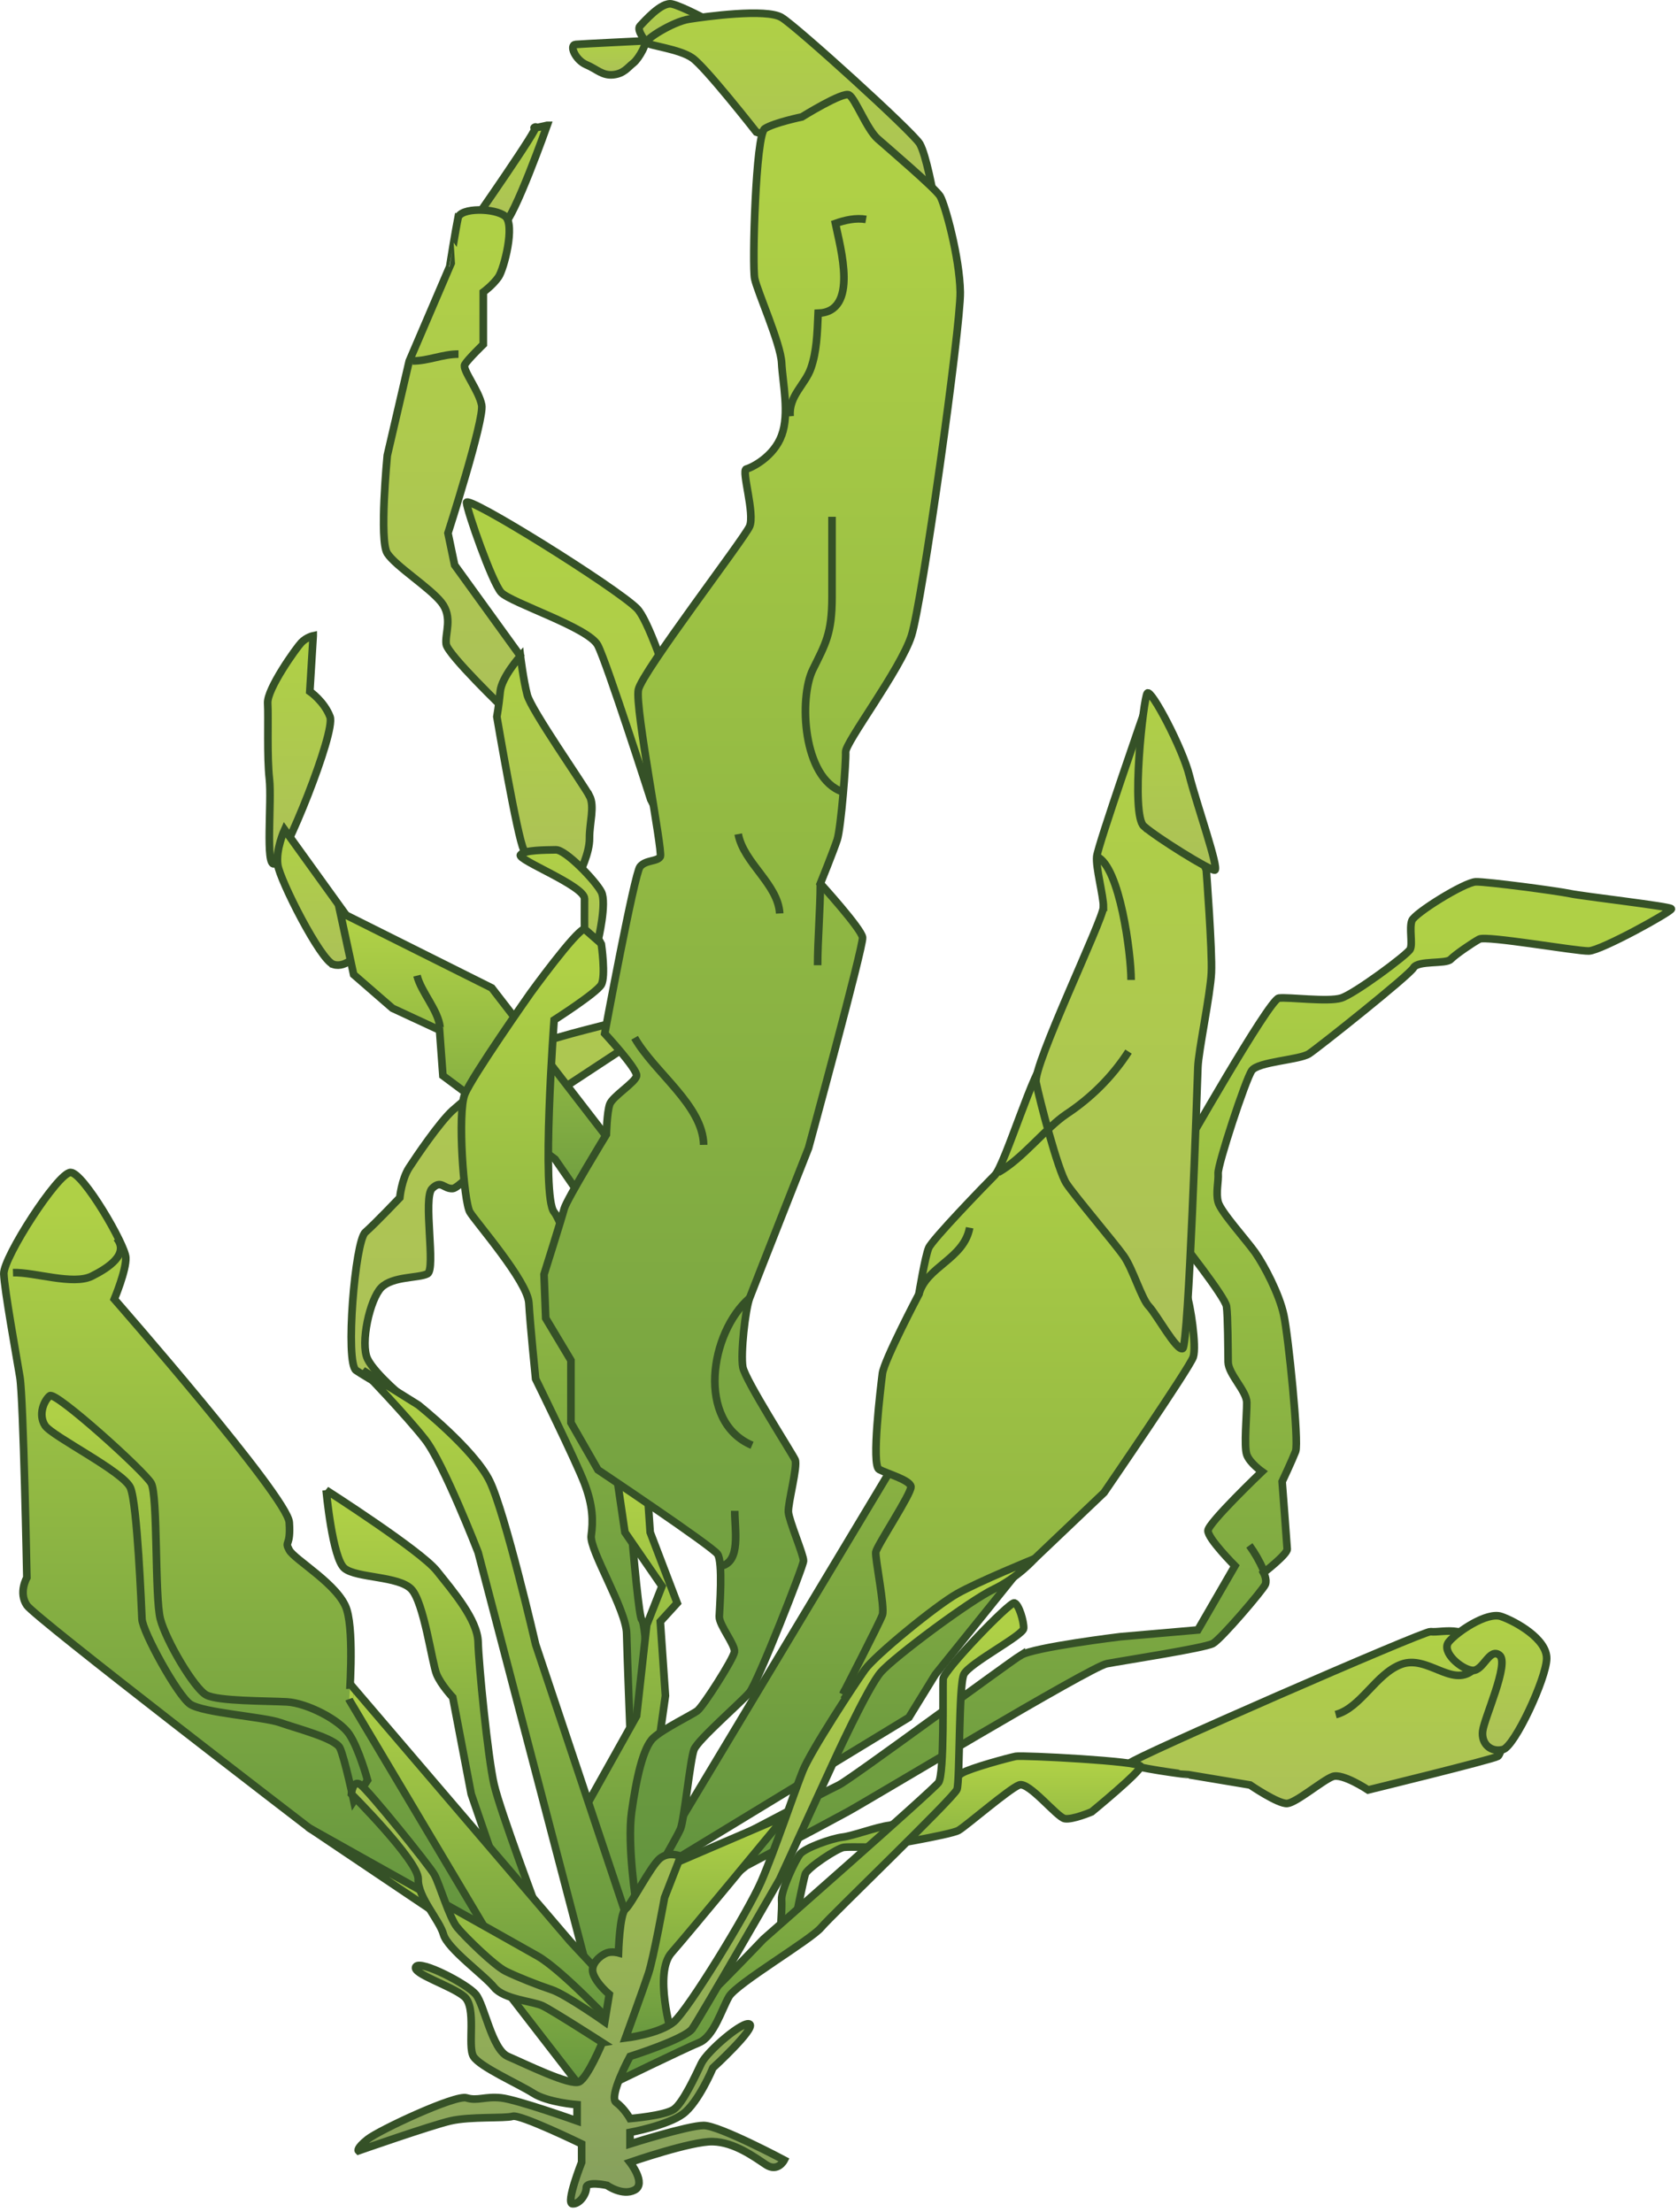 
        <svg xmlns:rdf="http://www.w3.org/1999/02/22-rdf-syntax-ns#" xmlns="http://www.w3.org/2000/svg" xmlns:cc="http://creativecommons.org/ns#" xmlns:xlink="http://www.w3.org/1999/xlink" xmlns:dc="http://purl.org/dc/elements/1.1/" x="0px" y="0px" width="380" height="501" viewBox="0 0 380 501" xml:space="preserve">
            <title>Enteromorpha intestinalis (Gutweed)</title>
            <desc xmlns:ian_image_library="https://ian.umces.edu/media-library/">
                <ian_image_library:title>Enteromorpha intestinalis (Gutweed)</ian_image_library:title>
                <ian_image_library:descr>Illustration of Enteromorpha intestinalis (Gutweed)</ian_image_library:descr>
                <ian_image_library:scene>
                    <ian_image_library:contains>macroalgae, green, algae, gutweed, grass, kelp, Plantae, Viridaeplantae, Chlorophyta, Ulvophyceae, Ulvales, Ulvaceae, Enteromorpha, intestinalis</ian_image_library:contains>
                    <ian_image_library:when>2005-08-11</ian_image_library:when>
                </ian_image_library:scene>
            </desc>
            
 <defs></defs>
 <linearGradient id="ian_symbols_c13cb858a815b77411338a533d8ed658" y2="420.43" gradientUnits="userSpaceOnUse" x2="193.09" y1="333.55" x1="193.09">
  <stop stop-color="#8AB142" offset="0"/>
  <stop stop-color="#63943F" offset="1"/>
 </linearGradient>
 <polygon stroke="#355127" stroke-width="1.726" points="149.65 419.69 201.34 333.55 236.53 348.53 211.82 379.24 205.83 388.98 154.15 420.43" fill="url(#ian_symbols_c13cb858a815b77411338a533d8ed658)"/>
 <linearGradient id="ian_symbols_17f2da2901c409c485c47e2588f5b40f" y2="385.26" gradientUnits="userSpaceOnUse" x2="230.65" y1="240.7" x1="230.65">
  <stop stop-color="#AFD046" offset=".051"/>
  <stop stop-color="#88AF42" offset="1"/>
 </linearGradient>
 <path stroke="#355127" stroke-width="1.726" d="m190.85 383.74s8.39-16.253 8.977-17.979c.607-1.727-1.687-12.848-1.491-14.23.202-1.382 8.106-13.286 7.958-14.811-.188-1.518-5.395-2.934-7.209-3.911-1.801-.972.364-18.688.742-21.724.397-3.021 8.261-17.953 8.261-17.953s1.396-8.564 2.232-10.507c.85-1.942 12.693-14.177 14.972-16.463 2.286-2.293 9.301-25.507 11.311-25.459 2.017.02 31.171 50.056 32.068 52.349.917 2.286 2.334 11.91 1.551 14.297-.775 2.388-20.198 30.714-20.198 30.714l-15.734 14.972s-18.944 11.236-21.73 13.118c-2.779 1.874-17.825 14.143-17.286 17.588.54 3.42-4.42-.01-4.42-.01z" fill="url(#ian_symbols_17f2da2901c409c485c47e2588f5b40f)"/>
 <linearGradient id="ian_symbols_67fe67ec26635454e1baba7306916806" y2="440.9" gradientUnits="userSpaceOnUse" x2="262.31" y1="199.72" x1="262.31">
  <stop stop-color="#AFD046" offset=".051"/>
  <stop stop-color="#63943F" offset="1"/>
 </linearGradient>
 <path stroke="#355127" stroke-width="1.726" d="m231.2 374.89c2.906-1.814 22.505-4.194 22.505-4.194l17.569-1.531 8.39-14.514s-6.218-6.225-6.104-7.999c.107-1.787 12.214-13.347 12.214-13.347s-2.771-1.963-3.426-3.831c-.682-1.854.02-9.179 0-11.836-.061-2.65-4.155-6.38-4.223-9.145-.033-2.752-.06-10.447-.364-12.599-.303-2.165-10.683-15.256-10.683-15.256l.364-19.079s19.977-35.211 22.155-35.501c2.165-.283 11.107.924 14.108 0 2.994-.917 15.033-9.833 15.647-11.074.6-1.207-.264-4.795.384-6.488.634-1.672 11.937-8.707 14.486-8.774 2.57-.054 18.305 2.037 21.38 2.678 3.075.647 22.728 2.873 22.903 3.446.161.566-15.89 9.455-18.702 9.543-2.813.067-23.221-3.547-24.805-2.684-1.578.856-5.402 3.473-6.488 4.586s-7.398.175-8.403 1.902c-.998 1.74-21.494 18.034-23.658 19.471-2.165 1.416-11.566 1.78-12.97 3.811-1.41 2.017-7.756 21.379-7.621 23.274.128 1.888-.566 4.37 0 6.487.526 2.145 6.34 8.552 8.39 11.438 2.037 2.914 5.442 9.354 6.475 14.136 1.039 4.769 3.474 28.853 2.678 30.909-.789 2.043-3.049 6.852-3.049 6.852s1.086 14.082 1.146 15.283c.055 1.173-5.348 5.348-5.348 5.348s.829 1.497.391 2.657c-.472 1.167-9.961 12.302-11.843 13.367-1.882 1.052-20.313 3.871-24.043 4.579-3.716.688-53.839 30.896-58.763 33.566-4.923 2.697-22.89 12.207-22.89 12.207l-22.896 18.324 3.81-15.634s37.606-19.882 40.054-20.981c2.48-1.15 38.31-27.62 41.23-29.43z" fill="url(#ian_symbols_67fe67ec26635454e1baba7306916806)"/>
 <linearGradient id="ian_symbols_3dde1bbf57ee9be449759583c5f9213e" y2="305.47" gradientUnits="userSpaceOnUse" x2="254.48" y1="160.43" x1="254.48">
  <stop stop-color="#AFD046" offset=".051"/>
  <stop stop-color="#ACC158" offset="1"/>
 </linearGradient>
 <path stroke="#355127" stroke-width="1.726" d="m249.89 205.45c0-2.63-1.768-8.923-1.518-11.452.256-2.536 11.067-33.573 11.067-33.573l13.737 36.634s1.39 18.27 1.153 23.274c-.242 5.004-2.934 17.744-3.055 21.372-.135 3.622-2.104 63.005-3.433 63.72-1.322.708-5.969-7.803-7.635-9.536-1.692-1.733-3.662-8.531-5.732-11.445-2.051-2.92-11.041-13.495-12.97-16.401-1.929-2.934-6.123-19.106-6.879-22.903-.75-3.81 15.28-37.06 15.25-39.69z" fill="url(#ian_symbols_3dde1bbf57ee9be449759583c5f9213e)"/>
 <linearGradient id="ian_symbols_1d04bc0305c31984c1775c57b2b34f1b" y2="197.07" gradientUnits="userSpaceOnUse" x2="266.47" y1="156.93" x1="266.47">
  <stop stop-color="#AFD046" offset=".051"/>
  <stop stop-color="#ACC158" offset="1"/>
 </linearGradient>
 <path stroke="#355127" stroke-width="1.726" d="m259.05 187.14c3.068 2.67 14.938 10.049 16.045 9.927 1.112-.121-4.209-15.262-5.746-21.386-1.504-6.097-8.646-19.707-9.522-18.695-.89 1.03-3.82 27.49-.78 30.16z" fill="url(#ian_symbols_1d04bc0305c31984c1775c57b2b34f1b)"/>
 <linearGradient id="ian_symbols_6329b8c0bb233224edd6c4d7f5e15dbc" y2="408.47" gradientUnits="userSpaceOnUse" x2="300.02" y1="369.41" x1="300.02">
  <stop stop-color="#AFD046" offset=".051"/>
  <stop stop-color="#ACC158" offset="1"/>
 </linearGradient>
 <path stroke="#355127" stroke-width="1.726" d="m255.88 399.32c.264-.999 66.553-29.945 68.057-29.77 1.503.176 3.763-.391 6.103 0 2.334.378 11.062 3.433 11.062 3.433l3.062 4.964s-3.615 19.079-4.964 19.842c-1.335.762-29.378 7.614-29.378 7.614s-5.772-3.852-8.025-3.035c-2.239.816-8.248 5.922-10.292 6.097-2.043.169-8.403-4.182-8.403-4.182l-13.751-2.3c-.02.01-13.71-1.69-13.48-2.66z" fill="url(#ian_symbols_6329b8c0bb233224edd6c4d7f5e15dbc)"/>
 <linearGradient id="ian_symbols_7f88c7729296a744c5be3bae296c943e" y2="438.99" gradientUnits="userSpaceOnUse" x2="217.46" y1="397.75" x1="217.46">
  <stop stop-color="#AFD046" offset=".051"/>
  <stop stop-color="#63943F" offset="1"/>
 </linearGradient>
 <path stroke="#355127" stroke-width="1.726" d="m258.3 400.06c0 1.228-11.08 10.306-11.08 10.306s-4.351 1.848-6.097 1.537c-1.768-.316-8.127-8.43-10.313-7.621-2.191.79-12.024 9.287-13.737 10.278-1.707 1.025-18.695 3.831-18.695 3.831s-5.82-.148-7.25 0c-1.443.135-8.35 4.701-8.774 6.104-.432 1.396-2.293 10.689-2.293 10.689l-3.446 3.804s.54-6.758.391-8.768c-.135-2.003 3.062-8.915 4.195-10.312 1.14-1.383 7.021-3.5 9.537-3.811 2.549-.304 7.688-2.307 10.703-2.677 2.987-.352 14.446-10.67 16.402-11.823 1.949-1.16 10.696-3.521 12.207-3.811 1.53-.28 28.23 1.07 28.25 2.27z" fill="url(#ian_symbols_7f88c7729296a744c5be3bae296c943e)"/>
 <linearGradient id="ian_symbols_26ec00c025cdf5c439b7b5e9c285fecd" y2="396.4" gradientUnits="userSpaceOnUse" x2="338.97" y1="365.94" x1="338.97">
  <stop stop-color="#AFD046" offset=".051"/>
  <stop stop-color="#ACC158" offset="1"/>
 </linearGradient>
 <path stroke="#355127" stroke-width="1.726" d="m339.96 366.11c3.196 1.106 10.379 5.072 10.298 9.543-.067 4.472-7.257 19.937-9.921 20.61-2.664.675-4.93-1.248-4.572-4.194.351-2.947 6.097-15.37 3.824-17.178-2.301-1.814-3.676 3.588-6.117 3.439-2.448-.162-7.257-4.202-5.355-6.495 1.92-2.29 8.63-6.82 11.84-5.73z" fill="url(#ian_symbols_26ec00c025cdf5c439b7b5e9c285fecd)"/>
 <linearGradient id="ian_symbols_75ce52ddbf2e5414fd9b5a20db0fbc38" y2="16.959" gradientUnits="userSpaceOnUse" x2="137.91" y1="9.264" x1="137.91">
  <stop stop-color="#AFD046" offset=".051"/>
  <stop stop-color="#ACC158" offset="1"/>
 </linearGradient>
 <path stroke="#355127" stroke-width="1.726" d="m145.76 9.264c-1.187.068-13.792.661-15.383.803-1.592.135-.041 3.555 2.374 4.58 2.408 1.019 3.648 2.529 6.104 2.287 2.448-.257 3.298-1.667 4.586-2.665 1.27-.992 3.5-5.052 2.32-5.005z" fill="url(#ian_symbols_75ce52ddbf2e5414fd9b5a20db0fbc38)"/>
 <linearGradient id="ian_symbols_3cf3bf5b972c8794bd257d248f91c385" y2="9.676" gradientUnits="userSpaceOnUse" x2="152.67" y1=".863" x1="152.67">
  <stop stop-color="#AFD046" offset=".051"/>
  <stop stop-color="#ACC158" offset="1"/>
 </linearGradient>
 <path stroke="#355127" stroke-width="1.726" d="m152.2.915c2.408.573 8.396 3.811 8.396 3.811l-11.067 4.95h-3.075s-2.448-2.853-1.511-3.804c.95-.958 4.85-5.543 7.25-4.957z" fill="url(#ian_symbols_3cf3bf5b972c8794bd257d248f91c385)"/>
 <linearGradient id="ian_symbols_f968759d5d9f4554254e8840168b3f53" y2="317.16" gradientUnits="userSpaceOnUse" x2="120.24" y1="113.7" x1="120.24">
  <stop stop-color="#AFD046" offset=".051"/>
  <stop stop-color="#ACC158" offset="1"/>
 </linearGradient>
 <path stroke="#355127" stroke-width="1.726" d="m105.65 113.83c.142 1.943 5.747 17.973 7.83 20.333 2.084 2.341 19.814 7.945 21.898 11.992 2.091 4.026 11.991 34.928 11.991 34.928l7.297 14.089-13.563 35.96s-15.896 3.784-18.756 5.22c-2.866 1.437-16.827 12.383-19.821 15.12-2.995 2.719-8.215 10.427-9.901 13.023-1.687 2.63-2.09 6.778-2.09 6.778s-5.47 5.753-7.81 7.83c-2.354 2.07-4.58 29.587-2.09 31.272 2.461 1.687 11.464 6.778 11.464 6.778s-7.162-5.867-8.862-9.368c-1.692-3.534.52-13.549 3.123-16.179 2.617-2.59 8.491-2.084 10.447-3.116 1.942-1.046-1.072-17.218 1.038-19.295 2.084-2.071 2.59.121 4.681 0 2.097-.129 15.127-15.121 15.127-15.121l7.823-6.259 19.801-13.029 15.66-49.011s-11.883-43.156-16.692-47.971c-4.83-4.8-38.73-25.93-38.6-23.96z" fill="url(#ian_symbols_f968759d5d9f4554254e8840168b3f53)"/>
 <linearGradient id="ian_symbols_f45d736bb410f364e1d42ebebfb229b7" y2="195.66" gradientUnits="userSpaceOnUse" x2="67.727" y1="144" x1="67.727">
  <stop stop-color="#AFD046" offset=".051"/>
  <stop stop-color="#ACC158" offset="1"/>
 </linearGradient>
 <path stroke="#355127" stroke-width="1.726" d="m70.93 144l-.769 12.605s3.237 2.219 4.573 5.726c1.349 3.5-10.488 32.628-12.599 33.31-2.097.695-.559-14.048-1.125-19.174-.58-5.152-.202-13.98-.392-17.19-.188-3.217 6.461-12.517 7.628-13.745 1.167-1.22 2.684-1.54 2.684-1.54z" fill="url(#ian_symbols_f45d736bb410f364e1d42ebebfb229b7)"/>
 <linearGradient id="ian_symbols_34b37c7e7cbdb5a4ed639d8ce94d8e68" y2="218.59" gradientUnits="userSpaceOnUse" x2="72.021" y1="187.91" x1="72.021">
  <stop stop-color="#AFD046" offset=".051"/>
  <stop stop-color="#ACC158" offset="1"/>
 </linearGradient>
 <path stroke="#355127" stroke-width="1.726" d="m75.496 218.43c-2.947-.964-12.072-19.025-12.591-22.512-.52-3.507 1.537-8.012 1.537-8.012l13.738 19.073 3.042 8.774c-.001 0-2.772 3.64-5.726 2.68z" fill="url(#ian_symbols_34b37c7e7cbdb5a4ed639d8ce94d8e68)"/>
 <linearGradient id="ian_symbols_8ac6a5db12ea11b4e5eec4fc5d9437d4" y2="282.16" gradientUnits="userSpaceOnUse" x2="108.12" y1="206.59" x1="108.12">
  <stop stop-color="#AFD046" offset=".051"/>
  <stop stop-color="#63943F" offset="1"/>
 </linearGradient>
 <polygon stroke="#355127" stroke-width="1.726" points="80.082 220.72 88.863 228.35 99.539 233.31 100.3 243.63 125.7 262.54 139.22 282.16 138.46 258.87 111.37 223.76 77.026 206.59" fill="url(#ian_symbols_8ac6a5db12ea11b4e5eec4fc5d9437d4)"/>
 <linearGradient id="ian_symbols_9507daa32b03b104914af74eca895424" y2="44.024" gradientUnits="userSpaceOnUse" x2="178.89" y1="2.993" x1="178.89">
  <stop stop-color="#AFD046" offset=".051"/>
  <stop stop-color="#ACC158" offset="1"/>
 </linearGradient>
 <path stroke="#355127" stroke-width="1.726" d="m177.01 3.97c-3.453-2.131-17.36-.195-20.988.371-3.635.573-10.17 4.667-9.563 5.335.634.701 7.385 1.403 10.318 3.453 2.94 2.017 14.507 16.786 14.507 16.786l40.074 14.109s-1.591-8.855-3.055-11.445c-1.46-2.589-27.83-26.504-31.29-28.609z" fill="url(#ian_symbols_9507daa32b03b104914af74eca895424)"/>
 <linearGradient id="ian_symbols_5044119711b2640485edab658da20034" y2="391.68" gradientUnits="userSpaceOnUse" x2="125.67" y1="210.38" x1="125.67">
  <stop stop-color="#AFD046" offset=".051"/>
  <stop stop-color="#63943F" offset="1"/>
 </linearGradient>
 <path stroke="#355127" stroke-width="1.726" d="m136.18 223c-1.065 1.875-10.689 8.019-10.689 8.019s-2.988 39.966 0 43.513c2.981 3.534 15.262 43.501 15.262 43.501s3.413 47.701 4.586 48.835c1.12 1.152 1.511 19.112 1.511 19.112l-4.175 5.692s-.627-16.308-.769-21.764c-.148-5.43-8.471-18.87-8.019-22.114.445-3.264.425-6.724-1.524-11.836s-11.067-23.659-11.067-23.659-1.241-12.22-1.524-17.177c-.29-4.944-11.951-18.277-13.354-20.591-1.403-2.347-2.859-22.553-1.16-26.714 1.713-4.175 14.891-22.896 14.891-22.896s10.225-14.122 12.214-14.52c1.969-.378 3.817 3.439 3.817 3.439s1.05 7.3-.01 9.17z" fill="url(#ian_symbols_5044119711b2640485edab658da20034)"/>
 <linearGradient id="ian_symbols_37799d08541cc9c45d8ef0de44f942b6" y2="435.19" gradientUnits="userSpaceOnUse" x2="143.05" y1="331.38" x1="143.05">
  <stop stop-color="#AFD046" offset=".051"/>
  <stop stop-color="#63943F" offset="1"/>
 </linearGradient>
 <path stroke="#355127" stroke-width="1.726" d="m139.22 331.38l2.3 15.667 8.396 12.206-3.459 8.774-2.293 20.61-10.669 19.08s-.749.755-.749 2.657c0 1.929 5.341 24.818 5.341 24.818l6.077-4.572 6.528-46.568-1.16-16.787 3.824-4.194-6.117-16.024-.782-11.473-7.24-4.21z" fill="url(#ian_symbols_37799d08541cc9c45d8ef0de44f942b6)"/>
 <linearGradient id="ian_symbols_fc6ab242c309781491f66416968c05a9" y2="431.74" gradientUnits="userSpaceOnUse" x2="170.33" y1="21.43" x1="170.33">
  <stop stop-color="#AFD046" offset=".051"/>
  <stop stop-color="#63943F" offset="1"/>
 </linearGradient>
 <path stroke="#355127" stroke-width="1.726" d="m177.01 98.598c1.834-4.937.209-11.998 0-16.402-.223-4.417-5.51-16.172-6.104-19.086-.607-2.9.223-32.588 2.279-33.964 2.078-1.349 8.41-2.664 8.41-2.664s9.267-5.773 10.683-4.977c1.403.809 4.046 7.783 6.481 9.934 2.441 2.152 12.989 11.168 14.129 12.97 1.105 1.808 4.438 13.879 4.572 21.757.115 7.87-8.599 70.167-11.061 77.835-2.468 7.674-15.019 24.184-14.891 26.335.128 2.179-1.059 17.218-1.909 19.842-.87 2.637-3.824 9.941-3.824 9.941s9.3 10.211 9.563 12.214c.223 1.969-12.234 47.688-12.234 47.688s-12.375 31.381-13.347 33.964c-.985 2.604-2.077 12.673-1.538 15.641.553 2.994 11.188 19.545 11.843 20.994.641 1.457-1.666 9.9-1.524 11.837.128 1.929 3.494 9.813 3.426 11.066-.041 1.262-10.379 27.537-12.207 29.763-1.841 2.205-11.749 10.764-12.585 12.976-.863 2.192-2.198 15.755-3.062 17.94-.877 2.185-9.948 17.541-9.948 17.541s-2.186-13.792-1.12-21.372c1.059-7.567 2.597-14.655 4.964-16.794 2.354-2.117 8.632-5.152 9.914-6.097 1.294-.957 8.181-11.755 8.403-13.354.216-1.598-3.507-6.076-3.433-8.019.081-1.929.87-12.301-.391-14.115-1.254-1.814-27.085-19.086-27.085-19.086l-6.117-10.677v-14.122l-5.712-9.536-.385-9.935s4.026-12.787 4.573-14.885c.56-2.084 9.543-16.786 9.543-16.786s.128-5.052.769-6.865c.647-1.814 5.928-5.019 6.077-6.475.195-1.497-7.216-9.543-7.216-9.543s6.71-36.176 7.999-37.788c1.295-1.599 3.945-1.1 4.586-2.293.621-1.187-5.773-33.748-4.964-37.788.816-4.02 23.962-34.16 25.19-36.999 1.234-2.86-1.902-12.679-.755-12.982 1.14-.28 6.18-2.68 8.01-7.632z" fill="url(#ian_symbols_fc6ab242c309781491f66416968c05a9)"/>
 <linearGradient id="ian_symbols_7cca3177a8e801c4fd585020227d9cb2" y2="51.43" gradientUnits="userSpaceOnUse" x2="115.32" y1="28.391" x1="115.32">
  <stop stop-color="#AFD046" offset=".051"/>
  <stop stop-color="#ACC158" offset="1"/>
 </linearGradient>
 <path stroke="#355127" stroke-width="1.726" d="m123.91 28.391s-4.06.958-2.678.365c1.376-.567-14.5 22.141-14.5 22.141s4.875 1.2 7.25 0c2.38-1.201 9.93-22.506 9.93-22.506z" fill="url(#ian_symbols_7cca3177a8e801c4fd585020227d9cb2)"/>
 <linearGradient id="ian_symbols_4e6cb506a6318584f9e43416e0b8c499" y2="160.8" gradientUnits="userSpaceOnUse" x2="102.37" y1="47.559" x1="102.37">
  <stop stop-color="#AFD046" offset=".051"/>
  <stop stop-color="#ACC158" offset="1"/>
 </linearGradient>
 <path stroke="#355127" stroke-width="1.726" d="m103.73 49.372c.479-2.414 8.403-2.292 10.696-.377 2.279 1.902-.276 11.91-1.538 13.745-1.248 1.814-3.44 3.426-3.44 3.426v11.836s-3.534 3.426-4.195 4.579c-.634 1.141 3.197 5.834 3.831 9.166.613 3.318-7.635 29-7.635 29l1.511 7.236 14.891 20.604-3.43 12.21s-13.01-12.504-13.374-14.877c-.344-2.388 1.598-6.158-1.126-9.53-2.738-3.406-10.366-8.181-12.221-11.081-1.855-2.887 0-22.134 0-22.134l4.963-21.373 9.159-21.372c-.01-.002 1.41-8.648 1.89-11.063z" fill="url(#ian_symbols_4e6cb506a6318584f9e43416e0b8c499)"/>
 <linearGradient id="ian_symbols_77eea89c2c8dca844d449bac75a34ffb" y2="197.82" gradientUnits="userSpaceOnUse" x2="123.28" y1="148.59" x1="123.28">
  <stop stop-color="#AFD046" offset=".051"/>
  <stop stop-color="#ACC158" offset="1"/>
 </linearGradient>
 <path stroke="#355127" stroke-width="1.726" d="m133.5 180.26c1.234 2.38-.027 6.144 0 9.549.061 3.393-2.293 8.012-2.293 8.012s-11.087-2.563-12.584-5.341c-1.471-2.785-6.104-30.146-6.104-30.146s.444-2.442.762-5.726c.331-3.285 4.579-8.02 4.579-8.02s.654 5.396 1.538 8.788c.85 3.38 12.88 20.52 14.09 22.89z" fill="url(#ian_symbols_77eea89c2c8dca844d449bac75a34ffb)"/>
 <linearGradient id="ian_symbols_94209a39ba291bd4e15a7048405dbae1" y2="213.08" gradientUnits="userSpaceOnUse" x2="127.22" y1="192.48" x1="127.22">
  <stop stop-color="#AFD046" offset=".051"/>
  <stop stop-color="#ACC158" offset="1"/>
 </linearGradient>
 <path stroke="#355127" stroke-width="1.726" d="m125.88 192.48c2.199-.067 9.003 7.014 10.305 9.536 1.288 2.529-.762 11.067-.762 11.067l-3.055-2.677s-.027-3.959 0-6.852c.014-2.927-15.262-8.788-14.507-9.928.77-1.15 5.81-1.1 8.03-1.15z" fill="url(#ian_symbols_94209a39ba291bd4e15a7048405dbae1)"/>
 <linearGradient id="ian_symbols_53e060fcbc1044e4cd09331ff4f76bf2" y2="449.74" gradientUnits="userSpaceOnUse" x2="113.35" y1="310.38" x1="113.35">
  <stop stop-color="#AFD046" offset=".051"/>
  <stop stop-color="#63943F" offset="1"/>
 </linearGradient>
 <path stroke="#355127" stroke-width="1.726" d="m133.96 449.74l-25.682-98.155s-7.837-20.206-12.011-25.541c-4.162-5.354-14.075-15.66-14.075-15.66l12.523 7.816s12.653 10.042 16.167 17.212c3.52 7.182 10.42 37.032 10.42 37.032l23.213 69.466-10.55 7.83z" fill="url(#ian_symbols_53e060fcbc1044e4cd09331ff4f76bf2)"/>
 <linearGradient id="ian_symbols_0255db4079e043b419a87ab5c16a56a1" y2="432.92" gradientUnits="userSpaceOnUse" x2="97.839" y1="337.5" x1="97.839">
  <stop stop-color="#AFD046" offset=".051"/>
  <stop stop-color="#63943F" offset="1"/>
 </linearGradient>
 <path stroke="#355127" stroke-width="1.726" d="m73.857 337.5s1.423 15.52 4.174 17.725c2.731 2.219 12.241 1.699 15.121 4.7 2.866 2.995 4.693 16.82 5.732 19.295 1.046 2.47 3.643 5.207 3.643 5.207l4.182 21.898 5.199 15.121 9.914 11.472s-8.471-22.553-9.914-28.677c-1.423-6.123-3.507-27.233-3.635-32.325s-5.746-11.606-9.388-16.173c-3.663-4.57-25.035-18.25-25.035-18.25z" fill="url(#ian_symbols_0255db4079e043b419a87ab5c16a56a1)"/>
 <linearGradient id="ian_symbols_298ea33440a650f421a277baf421eb18" y2="461.46" gradientUnits="userSpaceOnUse" x2="105.47" y1="378.69" x1="105.47">
  <stop stop-color="#AFD046" offset=".051"/>
  <stop stop-color="#63943F" offset="1"/>
 </linearGradient>
 <polygon stroke="#355127" stroke-width="1.726" points="141.76 453.24 129.13 439.69 76.979 378.69 69.176 378.69 79.583 394.84 82.186 408.4 103.05 430.31 135.51 461.46" fill="url(#ian_symbols_298ea33440a650f421a277baf421eb18)"/>
 <linearGradient id="ian_symbols_cdbd91ac93ccabd47556adcef083963b" y2="465.76" gradientUnits="userSpaceOnUse" x2="158.38" y1="410.2" x1="158.38">
  <stop stop-color="#AFD046" offset=".051"/>
  <stop stop-color="#63943F" offset="1"/>
 </linearGradient>
 <path stroke="#355127" stroke-width="1.726" d="m152.06 460.56s-4.02-13.67 0-18.264c4.04-4.593 23.463-28.164 23.463-28.164l4.815-3.932-29.836 12.808-14.075 42.752 15.64-5.21z" fill="url(#ian_symbols_cdbd91ac93ccabd47556adcef083963b)"/>
 <linearGradient id="ian_symbols_b1c0573d77422034b504c0105db64f77" y2="436.44" gradientUnits="userSpaceOnUse" x2="55.283" y1="265.55" x1="55.283">
  <stop stop-color="#AFD046" offset=".051"/>
  <stop stop-color="#63943F" offset="1"/>
 </linearGradient>
 <path stroke="#355127" stroke-width="1.726" d="m78.551 364.61c-1.686-5.591-11.87-11.337-13.043-13.542-1.18-2.226.392-.54 0-6.266-.398-5.753-39.623-50.562-39.623-50.562s2.738-6.528 2.604-9.395c-.115-2.88-9.638-19.296-12.504-19.296s-15.255 19.296-15.12 22.944c.128 3.648 2.859 18.641 3.648 23.463s1.571 45.36 1.571 45.36-1.962 3.406 0 6.271c1.949 2.867 64.124 50.562 64.124 50.562l39.494 22.304-30.625-51.479c.002.01 1.182-14.73-.524-20.34z" fill="url(#ian_symbols_b1c0573d77422034b504c0105db64f77)"/>
 <linearGradient id="ian_symbols_47f3b9221be1f654d54d47eace279132" y2="407.9" gradientUnits="userSpaceOnUse" x2="46.354" y1="316.09" x1="46.354">
  <stop stop-color="#AFD046" offset=".051"/>
  <stop stop-color="#63943F" offset="1"/>
 </linearGradient>
 <path stroke="#355127" stroke-width="1.726" d="m11.291 316.13c-1.301 1.025-2.738 4.275-1.059 6.785 1.713 2.455 17.745 10.413 19.302 14.048 1.565 3.662 2.476 26.862 2.618 29.729.135 2.88 8.065 17.332 10.925 19.288 2.887 1.956 16.685 2.873 20.348 4.168 3.655 1.309 12.51 3.541 13.556 5.76 1.052 2.206 3.136 11.984 3.136 11.984l3.122-4.707s-1.956-7.163-4.161-10.42c-2.212-3.258-9.53-7.034-14.089-7.305-4.559-.256-15.505-.12-18.249-1.551-2.732-1.443-9.119-12.254-10.427-17.218-1.294-4.95-.533-28.022-2.077-30.754-1.573-2.75-21.644-20.86-22.945-19.81z" fill="url(#ian_symbols_47f3b9221be1f654d54d47eace279132)"/>
 <linearGradient id="ian_symbols_b0cb9bdb3a7f2e5499af981f17082e6b" y2="474.36" gradientUnits="userSpaceOnUse" x2="104.62" y1="414.13" x1="104.62">
  <stop stop-color="#AFD046" offset=".051"/>
  <stop stop-color="#63943F" offset="1"/>
 </linearGradient>
 <path stroke="#355127" stroke-width="1.726" d="m70.208 414.13l33.351 22.432 29.216 37.795 6.252-15.634s-11.735-12.517-17.205-15.653c-5.46-3.13-51.612-28.95-51.612-28.95z" fill="url(#ian_symbols_b0cb9bdb3a7f2e5499af981f17082e6b)"/>
 <linearGradient id="ian_symbols_8fa3d749095fe3f41503fc5d14cdfdb5" y2="472.01" gradientUnits="userSpaceOnUse" x2="185.16" y1="363.04" x1="185.16">
  <stop stop-color="#AFD046" offset=".051"/>
  <stop stop-color="#63943F" offset="1"/>
 </linearGradient>
 <path stroke="#355127" stroke-width="1.726" d="m229.74 363.05c1.005.364 2.138 4.174 2.077 5.746-.026 1.558-12.328 7.911-13.542 10.426-1.207 2.496-.863 24.172-1.558 26.061-.722 1.888-28.42 28.487-30.774 31.286-2.34 2.799-19.16 12.692-20.853 15.646-1.693 2.934-3.446 9.058-6.785 10.42-3.332 1.362-19.801 9.382-19.801 9.382l3.136-8.869s9.388-3.291 12.416-5.335c3.021-2.029 18.864-18.647 18.864-18.647s38.267-33.634 39.615-35.441c1.363-1.801.931-21.554 1.052-23.469.07-1.92 15.15-17.58 16.13-17.21z" fill="url(#ian_symbols_8fa3d749095fe3f41503fc5d14cdfdb5)"/>
 <linearGradient id="ian_symbols_39333c1c750ab414296dcb9d8a950a3e" y2="499.14" gradientUnits="userSpaceOnUse" x2="156.94" y1="353.03" x1="156.94">
  <stop stop-color="#AFD046" offset=".051"/>
  <stop stop-color="#869F5E" offset="1"/>
 </linearGradient>
 <path stroke="#355127" stroke-width="1.726" d="m136.42 462.63s-11.344-7.297-13.563-8.342c-2.212-1.046-8.733-1.443-10.953-4.169-2.206-2.744-10.554-8.733-11.472-11.998-.903-3.257-5.86-8.464-5.726-12.51.143-4.04-15.127-19.289-15.127-19.289s.277-3.398 2.091-2.084c1.82 1.309 15.518 18.25 16.685 20.334 1.173 2.091 3.385 9.779 5.2 11.991 1.841 2.205 8.349 8.592 10.966 9.9 2.624 1.302 7.297 3.143 10.434 4.188 3.116 1.039 11.991 7.277 11.991 7.277l1.025-6.238s-2.859-2.348-3.642-4.701c-.775-2.341 1.956-4.29 3.136-4.694 1.167-.391 2.59 0 2.59 0s.263-8.854 1.585-9.906c1.302-1.033 5.726-9.773 7.81-11.479 2.091-1.687 4.694-.485 4.694-.485l-3.649 9.36s-2.482 13.685-3.648 17.205c-1.167 3.521-5.207 14.602-5.207 14.602s7.675-.904 10.953-3.662c3.25-2.725 16.807-24.887 19.801-31.793 2.995-6.913 7.561-20.455 9.395-25.027 1.814-4.56 11.85-19.822 14.075-22.944 2.205-3.136 16.024-14.466 20.854-17.197 4.809-2.738 17.568-7.938 17.568-7.938s-3.764 4.27-9.233 6.893c-5.469 2.597-22.545 15.363-25.54 18.77-2.994 3.372-10.959 20.854-10.959 20.854l-11.984 26.066s-18.122 31.535-19.821 33.896c-1.7 2.334-14.075 6.253-14.075 6.253s-4.943 9.118-3.129 10.427c1.821 1.308 3.129 3.648 3.129 3.648s7.823-.655 9.921-2.092c2.07-1.43 4.937-7.682 6.245-10.426 1.295-2.731 9.644-9.9 10.959-8.849 1.288 1.038-8.356 9.894-8.356 9.894s-3.264 7.824-6.778 10.427c-3.527 2.604-11.991 4.175-11.991 4.175v2.604s13.171-4.175 16.679-4.175c3.534 0 18.25 7.837 18.25 7.837s-1.43 2.859-4.174 1.031c-2.718-1.814-7.163-5.078-11.985-5.206-4.822-.148-18.769 4.687-18.769 4.687s3.784 4.83 1.045 6.267c-2.751 1.436-6.252-1.053-6.252-1.053s-4.694-1.045-4.694.52-1.578 3.783-3.136 3.655c-1.564-.128 2.084-9.389 2.084-9.389v-4.174s-13.94-6.778-15.64-6.252c-1.687.52-9.644 0-14.082 1.045-4.431 1.032-20.84 6.771-20.84 6.771s-.525-.513 2.077-2.597c2.617-2.091 19.943-10.177 22.411-9.395 2.496.775 4.182-.392 7.83 0 3.669.397 17.211 5.22 17.211 5.22v-3.669s-6.657-.505-9.914-2.59c-3.257-2.09-12.133-5.988-13.556-8.342-1.43-2.341.789-11.074-2.07-13.55-2.887-2.475-11.998-5.22-10.973-6.778 1.052-1.57 11.613 3.912 13.556 6.26 1.969 2.333 3.663 12.503 7.297 14.068 3.669 1.558 14.224 6.784 16.166 5.732 1.95-1.03 5.2-8.86 5.2-8.86z" fill="url(#ian_symbols_39333c1c750ab414296dcb9d8a950a3e)"/>
 <path stroke="#355127" stroke-width="1.726" d="m196.12 49.696c-2.3-.412-4.836.168-6.933.917 1.106 5.462 5.348 20.003-3.912 20.327-.203 4.741-.331 8.673-1.619 12.403-1.275 3.743-5.112 6.346-4.721 10.938" fill="none"/>
 <path stroke="#355127" stroke-width="1.726" d="m226.03 265.55c5.557-3.095 10.71-10.008 15.478-13.218 5.308-3.508 10.265-8.262 14.056-14.156" fill="none"/>
 <path stroke="#355127" stroke-width="1.726" d="m256.15 221.95c0-5.874-2.528-25.668-7.775-27.948" fill="none"/>
 <path stroke="#355127" stroke-width="1.726" d="m208.09 293.13c1.639-6.265 10.164-7.924 11.5-15.06" fill="none"/>
 <path stroke="#355127" stroke-width="1.726" d="m302.48 388.34c5.726-1.518 9.071-9.233 14.837-11.385 5.882-2.192 11.405 5.221 16.153 1.376" fill="none"/>
 <path stroke="#355127" stroke-width="1.726" d="m282.93 350.02c1.22 1.68 2.279 3.5 3.122 5.463" fill="none"/>
 <path stroke="#355127" stroke-width="1.726" d="m2.941 288.24c4.842-.155 13.61 2.899 17.845.802 3.77-1.875 8.573-5.037 5.618-8.632" fill="none"/>
 <path stroke="#355127" stroke-width="1.726" d="m94.44 220.97c.897 3.716 4.809 7.79 5.219 11.742" fill="none"/>
 <path stroke="#355127" stroke-width="1.726" d="m159.35 259.3c-.175-8.982-11.142-16.361-15.633-24.252" fill="none"/>
 <path stroke="#355127" stroke-width="1.726" d="m176.57 206.89c-.357-6.637-8.167-11.425-9.395-17.98" fill="none"/>
 <path stroke="#355127" stroke-width="1.726" d="m188.42 117.05v18.163c0 8.322-1.518 10.669-4.336 16.409-3.19 6.455-2.307 24.684 6.737 27.719" fill="none"/>
 <linearGradient id="ian_symbols_7ae64d5c79e08a944dd01ea08590067d" y2="218.62" gradientUnits="userSpaceOnUse" x2="185.47" y1="200.12" x1="185.47">
  <stop stop-color="#AFD046" offset=".051"/>
  <stop stop-color="#63943F" offset="1"/>
 </linearGradient>
 <path stroke="#355127" stroke-width="1.726" d="m185.16 218.62c0-5.732.614-12.773.614-18.5" fill="url(#ian_symbols_7ae64d5c79e08a944dd01ea08590067d)"/>
 <path stroke="#355127" stroke-width="1.726" d="m93.402 81.751c3.662 0 6.784-1.551 10.433-1.551" fill="none"/>
 <path stroke="#355127" stroke-width="1.726" d="m163.27 354.7c4.572-.944 3.102-8.262 3.123-12.511" fill="none"/>
 <path stroke="#355127" stroke-width="1.726" d="m170.31 327.34c-12.639-5.375-9.583-25.479-.553-33.351" fill="none"/>
</svg>
